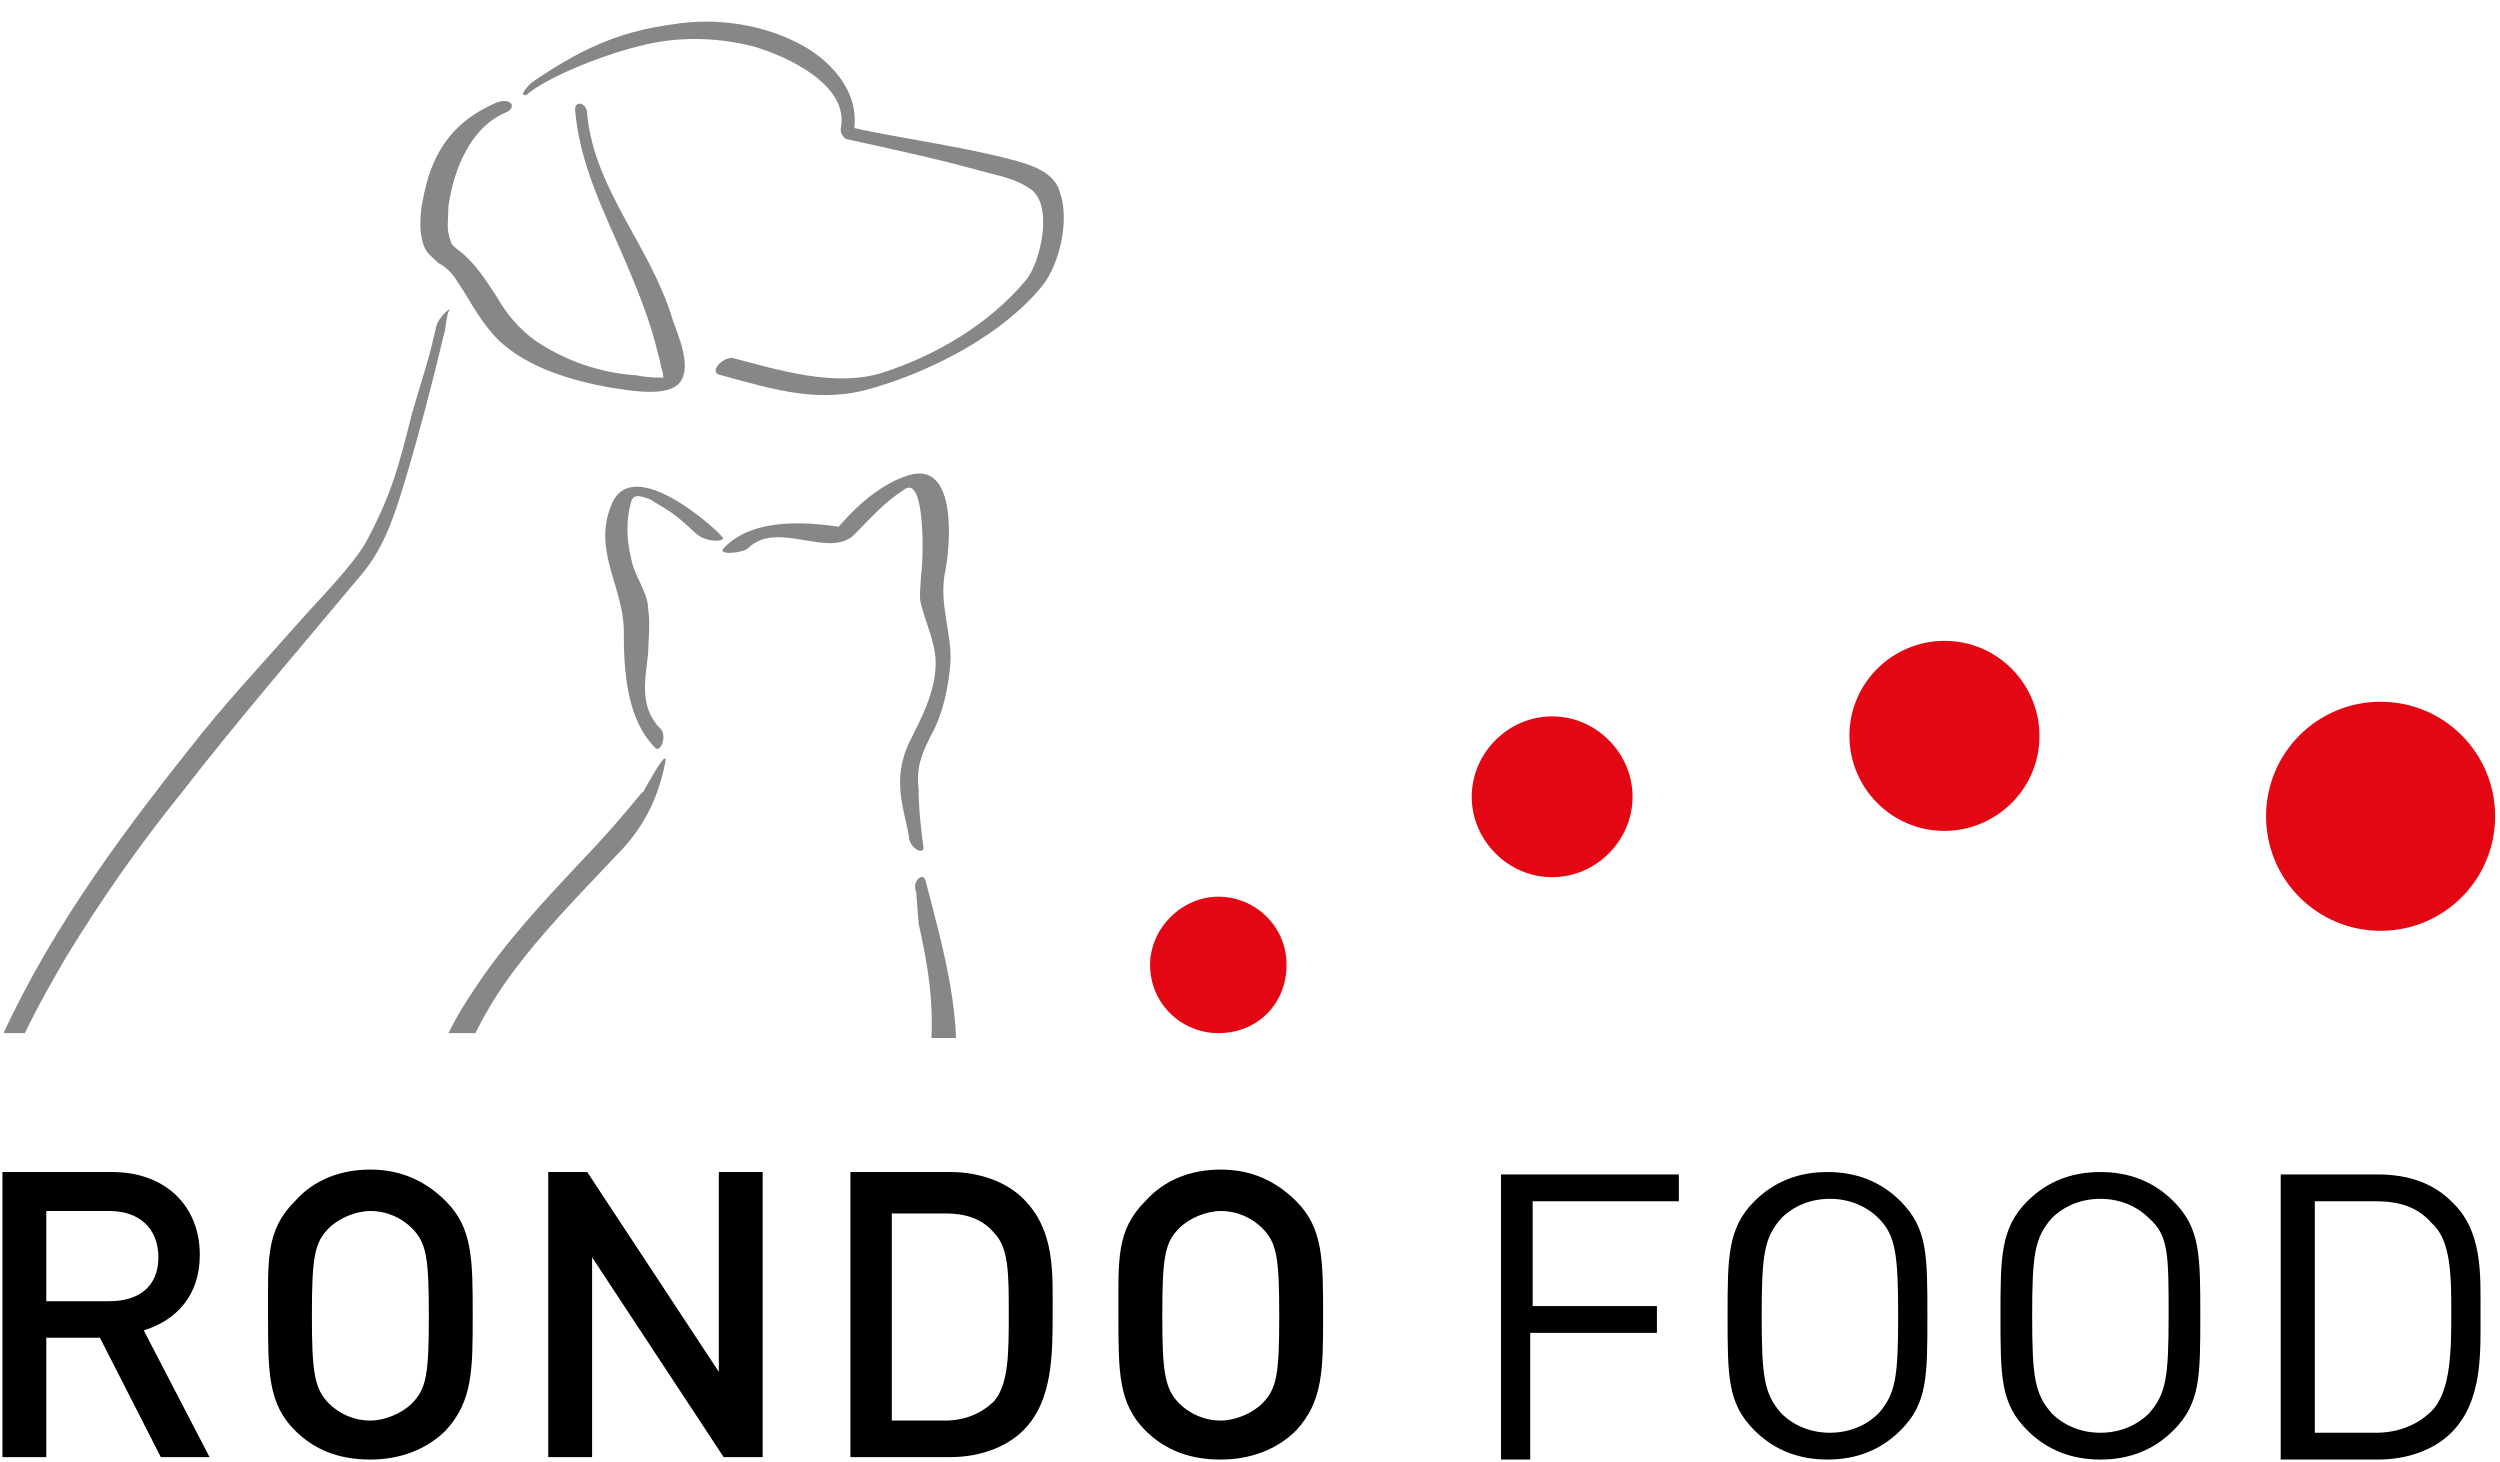 <?xml version="1.0" encoding="utf-8"?>
<!-- Generator: Adobe Illustrator 24.1.1, SVG Export Plug-In . SVG Version: 6.00 Build 0)  -->
<svg version="1.1" id="Ebene_1" xmlns="http://www.w3.org/2000/svg" xmlns:xlink="http://www.w3.org/1999/xlink" x="0px" y="0px"
	 viewBox="0 0 102.6 60" style="enable-background:new 0 0 102.6 60;" xml:space="preserve">
<style type="text/css">
	.st0{clip-path:url(#SVGID_1_);fill:#878787;}
	.st1{fill:#E30613;}
</style>
<g>
	<g>
		<defs>
			<polygon id="SVGID_3_" points="0,-0.1 0,42.4 34,42.4 35.5,42.6 51.5,42.6 51.5,-0.1 			"/>
		</defs>
		<clipPath id="SVGID_1_">
			<use xlink:href="#SVGID_3_"  style="overflow:visible;"/>
		</clipPath>
		<path class="st0" d="M21.6,3.9c0.8-0.7,3-1.6,4.6-2c1.5-0.4,3.1-0.4,4.7,0c1.4,0.4,4,1.6,3.6,3.4c0,0.2,0.1,0.3,0.2,0.4
			c1.8,0.4,3.7,0.8,5.5,1.3c0.7,0.2,1.4,0.3,2,0.7c1.1,0.6,0.5,3.1-0.1,3.8c-1.5,1.8-3.7,3.1-5.9,3.8c-1.9,0.6-4.2-0.1-6.1-0.6
			c-0.4-0.1-1.1,0.6-0.5,0.7c2.2,0.6,4.1,1.2,6.3,0.5c2.4-0.7,5.3-2.2,6.9-4.2c0.7-0.9,1.1-2.7,0.7-3.8c-0.2-0.8-1.1-1.1-1.8-1.3
			c-2.2-0.6-4.7-0.9-6.9-1.4C34.9,5.4,35,5.5,35,5.6c0.4-1.7-0.8-3-2-3.7c-1.6-0.9-3.6-1.2-5.4-0.9c-2.3,0.3-3.9,1.1-5.8,2.4
			C21.2,4,21.6,3.9,21.6,3.9"/>
		<path class="st0" d="M23.6,4.5c0.2,2.3,1.2,4.2,2.1,6.3c0.5,1.2,1,2.4,1.3,3.7c0.1,0.3,0.1,0.5,0.2,0.8c0.1,0.5-0.2,0.2,0.3,0.2
			c-0.5,0-0.9,0-1.4-0.1c-1.5-0.1-2.9-0.6-4.1-1.4c-0.7-0.5-1.2-1.1-1.6-1.8c-0.4-0.6-0.7-1.1-1.2-1.6c-0.4-0.4-0.7-0.5-0.7-0.7
			c-0.2-0.5-0.1-0.8-0.1-1.4c0.2-1.5,0.9-3.3,2.4-3.9C21.2,4.4,21,4,20.4,4.2c-1.4,0.6-2.3,1.5-2.8,3c-0.3,1-0.5,2.1-0.2,2.9
			c0.1,0.3,0.4,0.5,0.6,0.7c0.2,0.1,0.5,0.3,0.8,0.8c0.6,0.9,0.9,1.6,1.7,2.4c1.2,1.1,2.9,1.6,4.5,1.9c0.7,0.1,2.2,0.4,2.8-0.1
			c0.7-0.6,0-2.1-0.2-2.7c-0.9-3-3.2-5.3-3.5-8.4C24.1,4.2,23.6,4.1,23.6,4.5"/>
		<path class="st0" d="M17.9,13.4c-0.3,1.4-0.6,2.2-1,3.6c-0.5,2-0.8,3.2-1.8,5.1c-0.5,1-2.1,2.6-2.8,3.4c-1.5,1.7-3.1,3.4-4.5,5.2
			c-3.1,3.9-6.1,8-8.1,12.7C-1.4,46-1.7,48.9-2,51.8c-0.4,3.4-0.5,6.7-0.3,10.1c0,1.1,0.1,2.1,0.2,3.2c0.1,0.4,1,0.2,1-0.3
			c-0.8-6.3-0.3-13.1,1-19.3c0.5-2.2,1.7-4.3,2.8-6.2c1.4-2.3,3-4.6,4.7-6.7c2.4-3.1,5-6.1,7.5-9.1c0.9-1.1,1.3-2.4,1.7-3.7
			c0.6-2,1.1-3.9,1.6-6c0.1-0.3,0.1-0.7,0.2-1C18.6,12.5,18,13,17.9,13.4"/>
		<path class="st0" d="M37.9,34.8c-0.1-0.8-0.2-1.6-0.2-2.4c-0.1-0.9,0.1-1.4,0.5-2.2c0.5-0.9,0.7-1.9,0.8-2.9
			c0.1-1.3-0.5-2.5-0.2-3.9c0.2-1,0.5-4.5-1.5-3.9C36,19.9,34.9,21,34.1,22c0.3-0.1,0.5-0.2,0.8-0.3c-1.6-0.3-4-0.5-5.2,0.8
			c-0.3,0.3,0.8,0.2,1,0c1.2-1.2,3.4,0.5,4.4-0.6c0.6-0.6,1.2-1.3,2-1.8c0.9-0.7,0.8,3,0.7,3.5c0,0.3-0.1,0.9,0,1.2
			c0.2,0.8,0.6,1.6,0.6,2.4c0,1.2-0.6,2.3-1.1,3.3c-0.7,1.5-0.2,2.7,0,3.8C37.3,34.8,37.9,35.1,37.9,34.8"/>
		<path class="st0" d="M25.1,20.7c-0.8,1.9,0.5,3.4,0.5,5.2c0,1.6,0.1,3.6,1.3,4.8c0.2,0.2,0.5-0.5,0.2-0.8
			c-0.9-0.9-0.6-2.1-0.5-3.1c0-0.4,0.1-1.2,0-1.8c0-0.7-0.6-1.4-0.7-2.1c-0.2-0.8-0.2-1.6,0-2.3c0.1-0.4,0.5-0.2,0.8-0.1
			c0.3,0.2,0.5,0.3,0.8,0.5c0.7,0.5,0.8,0.7,1.2,1c0.5,0.3,1.2,0.2,0.9,0C29.7,22,26,18.5,25.1,20.7"/>
		<path class="st0" d="M23.9,35.3c-1.6,1.7-3.2,3.4-4.5,5.4c-2.4,3.5-3,8-4.1,12.1c-0.1,0.5,1,0.4,1.1-0.1c1.1-4.3,1.8-8.9,4.5-12.6
			c1.3-1.8,2.9-3.4,4.4-5c1.1-1.1,1.7-2.3,2-3.8c0.1-0.5-0.3,0.1-0.9,1.2C26.3,32.5,25.8,33.3,23.9,35.3"/>
		<path class="st0" d="M37.7,37.9c0.6,2.7,0.7,4.2,0.3,6.9c-0.1,0.5,1,0.3,1.1-0.1c0.5-2.7-0.4-5.8-1.1-8.5c-0.1-0.5-0.6,0-0.4,0.4
			L37.7,37.9z"/>
	</g>
	<path d="M8.6,59.8l-2.7-5.2c1.3-0.4,2.3-1.4,2.3-3.1c0-2-1.4-3.4-3.6-3.4H0.1v11.7h1.8v-4.9h2.2l2.5,4.9H8.6z M6.5,51.6
		c0,1.2-0.8,1.8-2,1.8H1.9v-3.7h2.6C5.7,49.7,6.5,50.4,6.5,51.6 M19.4,54c0-2.3,0-3.6-1.1-4.7c-0.8-0.8-1.8-1.3-3.1-1.3
		c-1.2,0-2.3,0.4-3.1,1.3c-1.2,1.2-1.1,2.4-1.1,4.7c0,2.3,0,3.6,1.1,4.7c0.8,0.8,1.8,1.2,3.1,1.2c1.2,0,2.3-0.4,3.1-1.2
		C19.4,57.5,19.4,56.2,19.4,54 M17.6,54c0,2.4-0.1,3-0.7,3.6c-0.4,0.4-1.1,0.7-1.7,0.7c-0.7,0-1.3-0.3-1.7-0.7
		c-0.6-0.6-0.7-1.3-0.7-3.6c0-2.4,0.1-3,0.7-3.6c0.4-0.4,1.1-0.7,1.7-0.7c0.7,0,1.3,0.3,1.7,0.7C17.5,51,17.6,51.6,17.6,54
		 M31.3,59.8V48.1h-1.8v8.2l-5.4-8.2h-1.6v11.7h1.8v-8.2l5.4,8.2H31.3z M43.2,53.9c0-1.7,0.1-3.4-1.2-4.7c-0.7-0.7-1.8-1.1-3-1.1
		h-4.1v11.7H39c1.2,0,2.3-0.4,3-1.1C43.2,57.5,43.2,55.6,43.2,53.9 M41.4,53.9c0,1.6,0,2.9-0.6,3.6c-0.5,0.5-1.2,0.8-2,0.8h-2.2
		v-8.5h2.2c0.8,0,1.5,0.2,2,0.8C41.4,51.2,41.4,52.3,41.4,53.9 M54.3,54c0-2.3,0-3.6-1.1-4.7c-0.8-0.8-1.8-1.3-3.1-1.3
		c-1.2,0-2.3,0.4-3.1,1.3c-1.2,1.2-1.1,2.4-1.1,4.7c0,2.3,0,3.6,1.1,4.7c0.8,0.8,1.8,1.2,3.1,1.2c1.2,0,2.3-0.4,3.1-1.2
		C54.3,57.5,54.3,56.2,54.3,54 M52.5,54c0,2.4-0.1,3-0.7,3.6c-0.4,0.4-1.1,0.7-1.7,0.7c-0.7,0-1.3-0.3-1.7-0.7
		c-0.6-0.6-0.7-1.3-0.7-3.6c0-2.4,0.1-3,0.7-3.6c0.4-0.4,1.1-0.7,1.7-0.7c0.7,0,1.3,0.3,1.7,0.7C52.4,51,52.5,51.6,52.5,54
		 M68.9,49.3v-1.1h-7.3v11.7h1.2v-5.2H68v-1.1h-5.1v-4.3H68.9z M79.1,54c0-2.5,0-3.6-1.1-4.7c-0.8-0.8-1.8-1.2-3-1.2
		c-1.2,0-2.2,0.4-3,1.2c-1.1,1.1-1.1,2.3-1.1,4.7c0,2.5,0,3.6,1.1,4.7c0.8,0.8,1.8,1.2,3,1.2c1.2,0,2.2-0.4,3-1.2
		C79.1,57.6,79.1,56.5,79.1,54 M77.9,54c0,2.5-0.1,3.2-0.8,4c-0.5,0.5-1.2,0.8-2,0.8c-0.8,0-1.5-0.3-2-0.8c-0.7-0.8-0.8-1.5-0.8-4
		c0-2.5,0.1-3.2,0.8-4c0.5-0.5,1.2-0.8,2-0.8c0.8,0,1.5,0.3,2,0.8C77.8,50.7,77.9,51.5,77.9,54 M90.3,54c0-2.5,0-3.6-1.1-4.7
		c-0.8-0.8-1.8-1.2-3-1.2c-1.2,0-2.2,0.4-3,1.2c-1.1,1.1-1.1,2.3-1.1,4.7c0,2.5,0,3.6,1.1,4.7c0.8,0.8,1.8,1.2,3,1.2
		c1.2,0,2.2-0.4,3-1.2C90.3,57.6,90.3,56.5,90.3,54 M89,54c0,2.5-0.1,3.2-0.8,4c-0.5,0.5-1.2,0.8-2,0.8c-0.8,0-1.5-0.3-2-0.8
		c-0.7-0.8-0.8-1.5-0.8-4c0-2.5,0.1-3.2,0.8-4c0.5-0.5,1.2-0.8,2-0.8c0.8,0,1.5,0.3,2,0.8C89,50.7,89,51.5,89,54 M101.8,53.9
		c0-1.6,0.1-3.4-1.2-4.6c-0.7-0.7-1.7-1.1-3-1.1h-4v11.7h4c1.2,0,2.3-0.4,3-1.1C101.9,57.5,101.8,55.5,101.8,53.9 M100.6,53.9
		c0,1.4,0,3.2-0.8,4c-0.6,0.6-1.4,0.9-2.3,0.9H95v-9.5h2.5c0.9,0,1.7,0.2,2.3,0.9C100.6,50.9,100.6,52.4,100.6,53.9"/>
	<path class="st1" d="M102.4,33.5c0-2.6-2.1-4.7-4.7-4.7c-2.6,0-4.7,2.1-4.7,4.7c0,2.6,2.1,4.7,4.7,4.7
		C100.3,38.2,102.4,36.1,102.4,33.5"/>
	<path class="st1" d="M83.7,30.2c0-2.1-1.7-3.9-3.9-3.9c-2.1,0-3.9,1.7-3.9,3.9c0,2.1,1.7,3.9,3.9,3.9
		C81.9,34.1,83.7,32.4,83.7,30.2"/>
	<path class="st1" d="M67,32.7c0-1.8-1.5-3.3-3.3-3.3s-3.3,1.5-3.3,3.3c0,1.8,1.5,3.3,3.3,3.3S67,34.5,67,32.7"/>
	<path class="st1" d="M52.8,39.6c0-1.6-1.3-2.8-2.8-2.8c-1.5,0-2.8,1.3-2.8,2.8c0,1.6,1.3,2.8,2.8,2.8
		C51.6,42.4,52.8,41.2,52.8,39.6"/>
</g>
</svg>
